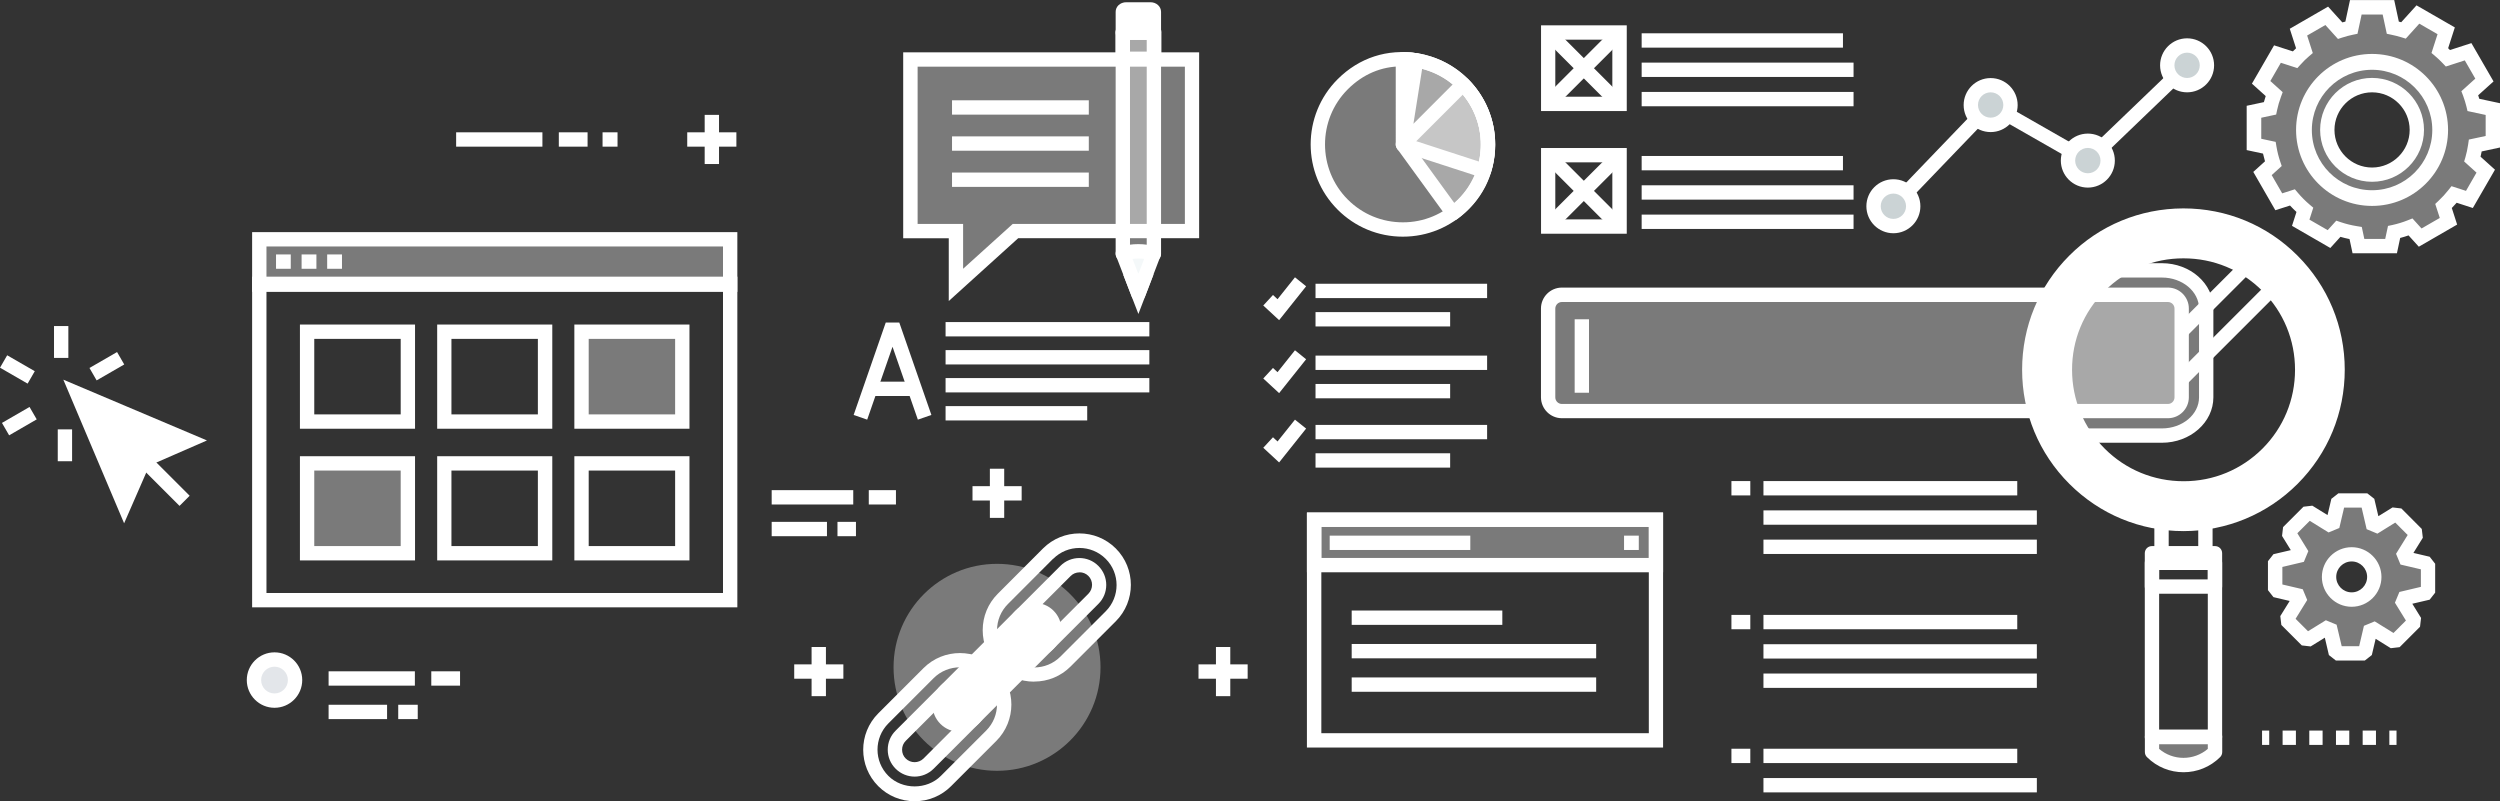 <?xml version="1.0" encoding="UTF-8"?>
<svg id="Layer_1" xmlns="http://www.w3.org/2000/svg" version="1.1" viewBox="0 0 313.83 100.58">
  <rect x="0" y="0" width="313.83" height="100.58" fill="#333333" stroke="none"/>
  <!-- Generator: Adobe Illustrator 29.6.1, SVG Export Plug-In . SVG Version: 2.1.1 Build 9)  -->
  <defs>
    <style>
      .st0 {
        fill: #e3e6ea;
      }

      .st1 {
        fill: #f4f8f9;
      }

      .st2 {
        opacity: .35;
      }

      .st2, .st3 {
        fill: #fff;
      }

      .st4 {
        fill: #cbd3d5;
      }

      .st5 {
        fill: #fdc202;
      }
    </style>
  </defs>
  <g>
    <rect class="st3" x="283.96" y="91.71" width=".9" height="1.8"/>
    <path class="st3" d="M298.26,93.51h-1.67v-1.8h1.67v1.8ZM294.91,93.51h-1.67v-1.8h1.67v1.8ZM291.56,93.51h-1.67v-1.8h1.67v1.8ZM288.21,93.51h-1.67v-1.8h1.67v1.8Z"/>
    <rect class="st3" x="299.94" y="91.71" width=".9" height="1.8"/>
  </g>
  <rect class="st3" x="96.87" y="61.53" width="10.24" height="1.8"/>
  <rect class="st3" x="109.06" y="61.53" width="3.41" height="1.8"/>
  <rect class="st3" x="96.87" y="65.51" width="6.94" height="1.8"/>
  <rect class="st3" x="105.13" y="65.51" width="2.32" height="1.8"/>
  <rect class="st3" x="41.25" y="84.27" width="10.83" height="1.8"/>
  <rect class="st3" x="54.14" y="84.27" width="3.61" height="1.8"/>
  <rect class="st3" x="41.25" y="88.47" width="7.34" height="1.8"/>
  <rect class="st3" x="49.99" y="88.47" width="2.45" height="1.8"/>
  <path class="st0" d="M31.88,85.37c0,1.42,1.15,2.58,2.58,2.58s2.58-1.16,2.58-2.58-1.16-2.58-2.58-2.58-2.58,1.16-2.58,2.58Z"/>
  <path class="st3" d="M34.46,88.85c-1.92,0-3.48-1.56-3.48-3.48s1.56-3.48,3.48-3.48,3.48,1.56,3.48,3.48-1.56,3.48-3.48,3.48ZM34.46,83.69c-.93,0-1.68.75-1.68,1.68s.75,1.68,1.68,1.68,1.68-.75,1.68-1.68-.75-1.68-1.68-1.68Z"/>
  <g>
    <rect class="st3" x="57.26" y="16.61" width="10.83" height="1.8"/>
    <rect class="st3" x="70.15" y="16.61" width="3.61" height="1.8"/>
  </g>
  <rect class="st3" x="75.64" y="16.61" width="1.88" height="1.8"/>
  <g>
    <path class="st2" d="M196.07,37.01h76.07c.95,0,1.73.78,1.73,1.73v11.14c0,.95-.77,1.73-1.73,1.73h-76.07c-.95,0-1.73-.77-1.73-1.73v-11.14c0-.95.78-1.73,1.73-1.73Z"/>
    <path class="st3" d="M272.14,52.5h-76.07c-1.45,0-2.63-1.18-2.63-2.63v-11.14c0-1.45,1.18-2.63,2.63-2.63h76.07c1.45,0,2.63,1.18,2.63,2.63v11.14c0,1.45-1.18,2.63-2.63,2.63ZM196.07,37.91c-.46,0-.83.37-.83.83v11.14c0,.46.37.83.83.83h76.07c.46,0,.83-.37.83-.83v-11.14c0-.46-.37-.83-.83-.83h-76.07Z"/>
  </g>
  <rect class="st3" x="197.67" y="40.08" width="1.8" height="9.22"/>
  <g>
    <path class="st2" d="M271.39,33.93h-6.95c-5.2,4.69-8.96,7.41-6.04,18.06.24.87.05,1.8.16,2.69h12.83c3.06,0,5.56-2.15,5.56-4.8v-11.14c0-2.65-2.49-4.8-5.56-4.8Z"/>
    <path class="st3" d="M271.39,55.58h-13.63l-.09-.79c-.05-.42-.04-.82-.04-1.21,0-.49.01-.95-.09-1.35-2.93-10.68.64-13.88,5.58-18.31l.98-.88h7.29c3.56,0,6.46,2.56,6.46,5.7v11.14c0,3.14-2.9,5.7-6.46,5.7ZM259.43,53.78h11.96c2.57,0,4.66-1.75,4.66-3.9v-11.14c0-2.15-2.09-3.9-4.66-3.9h-6.6l-.47.42c-4.79,4.29-7.68,6.89-5.05,16.5.18.64.17,1.28.16,1.85,0,.06,0,.12,0,.18Z"/>
  </g>
  <g>
    <path class="st3" d="M276.85,71.25h-5.51c-.5,0-.9-.4-.9-.9v-5.98c0-.24.09-.47.26-.64s.4-.26.64-.26h5.51c.5,0,.9.4.9.9v5.98c0,.5-.4.9-.9.9ZM272.24,68.64h3.71v-3.38h-3.71v3.38Z"/>
    <g>
      <path class="st3" d="M293.45,46.41c0-5.18-2.01-10.04-5.67-13.69-3.66-3.66-8.53-5.67-13.72-5.66-5.16.02-10.02,2.03-13.65,5.67-7.55,7.55-7.54,19.83,0,27.38,3.66,3.66,8.54,5.67,13.73,5.66,5.16-.01,10.01-2.03,13.65-5.66,3.65-3.65,5.66-8.51,5.66-13.69ZM274.13,61.31c-4,0-7.75-1.54-10.57-4.36-5.82-5.8-5.82-15.25,0-21.06,2.8-2.8,6.53-4.35,10.51-4.36,3.99,0,7.75,1.54,10.56,4.35,2.81,2.81,4.36,6.55,4.36,10.54,0,3.98-1.55,7.73-4.35,10.54-2.8,2.8-6.53,4.35-10.5,4.35Z"/>
      <path class="st3" d="M274.1,66.67c-5.42,0-10.5-2.1-14.33-5.93-3.82-3.82-5.93-8.9-5.93-14.32,0-5.42,2.1-10.51,5.92-14.33,3.8-3.81,8.88-5.91,14.29-5.93h.04c5.42,0,10.5,2.1,14.32,5.93,3.82,3.82,5.93,8.91,5.93,14.32h0c0,5.42-2.1,10.5-5.92,14.33-3.81,3.81-8.89,5.92-14.28,5.93h-.04ZM274.09,27.96h-.03c-4.93.02-9.55,1.93-13.02,5.4-3.48,3.48-5.4,8.12-5.39,13.05,0,4.94,1.92,9.57,5.4,13.05,3.49,3.48,8.12,5.4,13.06,5.4h.04c4.92-.01,9.54-1.93,13.01-5.4,3.48-3.49,5.4-8.12,5.39-13.06h0c0-4.94-1.92-9.57-5.4-13.05-3.48-3.48-8.12-5.4-13.05-5.4ZM274.1,62.21c-4.23,0-8.19-1.64-11.17-4.62-2.98-2.98-4.63-6.94-4.63-11.16,0-4.22,1.64-8.19,4.62-11.17,2.97-2.97,6.93-4.62,11.14-4.62h.04c4.22,0,8.18,1.64,11.16,4.62,2.98,2.98,4.63,6.95,4.62,11.17,0,4.22-1.64,8.19-4.61,11.17-2.97,2.97-6.93,4.61-11.14,4.62h-.03ZM274.1,32.43h-.03c-3.73,0-7.24,1.46-9.87,4.1-2.64,2.64-4.1,6.15-4.09,9.9,0,3.74,1.46,7.25,4.1,9.89,2.64,2.64,6.16,4.09,9.9,4.09h.03c3.73,0,7.23-1.46,9.87-4.09,2.64-2.64,4.09-6.16,4.09-9.9,0-3.74-1.45-7.26-4.1-9.9-2.64-2.64-6.15-4.09-9.89-4.09Z"/>
    </g>
    <path class="st3" d="M278.05,93.41h-7.91c-.5,0-.9-.4-.9-.9v-21.86c0-.5.4-.9.9-.9h7.91c.24,0,.47.09.64.26.17.17.26.4.26.64v21.86c0,.24-.1.47-.26.64-.17.17-.4.26-.64.26ZM271.04,91.61h6.11s0-20.06,0-20.06h-6.11s0,20.06,0,20.06Z"/>
    <path class="st3" d="M270.14,74.53c-.5,0-.9-.4-.9-.9v-4.18c0-.24.09-.47.26-.64.17-.17.4-.26.64-.26h7.91c.24,0,.47.09.64.26.17.17.26.4.26.64v4.18c0,.5-.4.9-.9.9h-7.9ZM271.04,70.35v2.38s6.11,0,6.11,0v-2.38s-6.11,0-6.11,0Z"/>
    <g>
      <path class="st2" d="M278.05,94.4c-2.18,2.18-5.72,2.18-7.91,0,0-.63,0-1.26,0-1.9,2.63,0,5.27,0,7.91,0,0,.63,0,1.26,0,1.9Z"/>
      <path class="st3" d="M274.1,96.94c-1.66,0-3.32-.63-4.59-1.9-.17-.17-.26-.4-.26-.64v-1.9c0-.5.4-.9.9-.9h7.91c.5,0,.9.4.9.9v1.9c0,.24-.09.47-.26.64-1.26,1.26-2.93,1.9-4.59,1.9ZM271.04,94.01c1.75,1.5,4.36,1.5,6.11,0v-.6h-6.11s0,.6,0,.6Z"/>
    </g>
  </g>
  <polygon class="st3" points="273.87 42.84 273.59 40.57 280.74 33.43 282.01 34.7 273.87 42.84"/>
  <polygon class="st3" points="273.06 49.69 273.15 47.06 284.69 35.52 285.97 36.79 273.06 49.69"/>
  <g>
    <polygon class="st3" points="108.86 52.68 107.16 52.09 111.19 40.49 112.89 40.49 116.92 52.09 115.22 52.68 112.04 43.53 108.86 52.68"/>
    <rect class="st3" x="109.46" y="47.91" width="5.15" height="1.8"/>
  </g>
  <rect class="st3" x="118.7" y="40.43" width="25.58" height="1.8"/>
  <rect class="st3" x="118.7" y="43.95" width="25.58" height="1.8"/>
  <rect class="st3" x="118.7" y="47.46" width="25.58" height="1.8"/>
  <rect class="st3" x="118.7" y="50.98" width="17.78" height="1.8"/>
  <g>
    <path class="st3" d="M204.21,29.34h-10.76v-10.76h10.76v10.76ZM195.24,27.54h7.16v-7.16h-7.16v7.16Z"/>
    <rect class="st3" x="192.49" y="23.06" width="12.68" height="1.8" transform="translate(41.29 147.61) rotate(-45)"/>
    <rect class="st3" x="197.92" y="17.62" width="1.8" height="12.68" transform="translate(41.29 147.61) rotate(-45)"/>
  </g>
  <g>
    <rect class="st3" x="206.08" y="19.58" width="25.27" height="1.8"/>
    <rect class="st3" x="206.08" y="23.26" width="26.6" height="1.8"/>
    <rect class="st3" x="206.08" y="26.94" width="26.6" height="1.8"/>
  </g>
  <g>
    <path class="st3" d="M204.21,13.94h-10.76V3.18h10.76v10.76ZM195.24,12.14h7.16v-7.16h-7.16v7.16Z"/>
    <rect class="st3" x="192.49" y="7.66" width="12.68" height="1.8" transform="translate(52.18 143.1) rotate(-45)"/>
    <rect class="st3" x="197.92" y="2.22" width="1.8" height="12.68" transform="translate(52.19 143.11) rotate(-45)"/>
  </g>
  <g>
    <rect class="st3" x="206.08" y="4.18" width="25.27" height="1.8"/>
    <rect class="st3" x="206.08" y="7.86" width="26.6" height="1.8"/>
    <rect class="st3" x="206.08" y="11.54" width="26.6" height="1.8"/>
  </g>
  <rect class="st3" x="221.37" y="60.39" width="31.86" height="1.8"/>
  <rect class="st3" x="217.35" y="60.39" width="2.37" height="1.8"/>
  <rect class="st3" x="221.37" y="64.07" width="34.32" height="1.8"/>
  <rect class="st3" x="221.37" y="67.74" width="34.32" height="1.8"/>
  <rect class="st3" x="221.37" y="77.19" width="31.86" height="1.8"/>
  <rect class="st3" x="217.35" y="77.19" width="2.37" height="1.8"/>
  <rect class="st3" x="221.37" y="80.87" width="34.32" height="1.8"/>
  <rect class="st3" x="221.37" y="84.55" width="34.32" height="1.8"/>
  <rect class="st3" x="221.37" y="93.99" width="31.86" height="1.8"/>
  <rect class="st3" x="217.35" y="93.99" width="2.37" height="1.8"/>
  <rect class="st3" x="221.37" y="97.67" width="34.32" height="1.8"/>
  <rect class="st3" x="165.14" y="35.62" width="21.54" height="1.8"/>
  <rect class="st3" x="165.14" y="39.18" width="16.9" height="1.8"/>
  <rect class="st3" x="165.14" y="44.64" width="21.54" height="1.8"/>
  <rect class="st3" x="165.14" y="48.2" width="16.9" height="1.8"/>
  <polygon class="st3" points="160.57 40.19 158.58 38.35 159.8 37.03 160.37 37.56 162.56 34.81 163.96 35.94 160.57 40.19"/>
  <polygon class="st3" points="160.57 49.35 158.58 47.51 159.8 46.19 160.37 46.72 162.56 43.97 163.96 45.1 160.57 49.35"/>
  <rect class="st3" x="165.14" y="53.34" width="21.54" height="1.8"/>
  <rect class="st3" x="165.14" y="56.9" width="16.9" height="1.8"/>
  <polygon class="st3" points="160.57 58.05 158.58 56.21 159.8 54.89 160.37 55.42 162.56 52.68 163.96 53.8 160.57 58.05"/>
  <g>
    <path class="st2" d="M312.93,17.78v-4.1s-2.44-.52-2.44-.52c-.12-.5-.28-.99-.46-1.47l1.83-1.66-2.05-3.55-2.53.82c-.32-.34-.66-.67-1.02-.97l.8-2.48-3.55-2.05-1.8,2c-.44-.14-.89-.25-1.34-.35l-.55-2.55h-4.1l-.55,2.55c-.49.1-.96.23-1.42.38l-1.68-1.86-3.55,2.05.75,2.32c-.42.36-.81.74-1.17,1.14l-2.21-.71-2.05,3.55,1.63,1.48c-.21.58-.4,1.17-.53,1.79l-2.01.43v4.1l1.92.41c.12.69.29,1.36.51,2.01l-1.36,1.23,2.05,3.55,1.7-.55c.48.56,1,1.09,1.57,1.56l-.52,1.61,3.55,2.05,1.17-1.29c.7.24,1.43.42,2.18.54l.35,1.66h4.1s.38-1.77.38-1.77c.71-.15,1.4-.37,2.07-.63l1.21,1.34,3.55-2.05-.62-1.92c.48-.45.93-.93,1.33-1.45l1.91.62,2.05-3.55-1.67-1.51c.16-.56.28-1.13.37-1.71l2.21-.47ZM303.39,16.3c0,3.1-2.51,5.62-5.62,5.62s-5.62-2.51-5.62-5.62,2.51-5.62,5.62-5.62,5.62,2.51,5.62,5.62Z"/>
    <path class="st3" d="M300.87,31.79h-5.55s-.38-1.78-.38-1.78c-.39-.08-.77-.17-1.14-.28l-1.27,1.4-4.81-2.78.56-1.74c-.28-.26-.55-.53-.81-.81l-1.84.59-2.77-4.81,1.47-1.33c-.09-.32-.17-.64-.25-.97l-2.05-.44v-5.56l2.16-.46c.07-.25.14-.5.23-.76l-1.73-1.56,2.78-4.81,2.36.76c.13-.14.27-.27.4-.39l-.79-2.45,4.81-2.78,1.79,1.98c.13-.04.25-.07.38-.1l.58-2.7h5.55l.58,2.7c.1.02.2.05.3.08l1.92-2.12,4.81,2.77-.84,2.61c.08.07.16.15.23.23l2.69-.87,2.78,4.81-1.93,1.74c.05.15.09.29.14.44l2.62.56v5.55s-2.32.5-2.32.5c-.04.22-.09.44-.14.66l1.81,1.63-2.78,4.81-2.03-.66c-.19.22-.4.44-.61.66l.67,2.08-4.81,2.78-1.29-1.42c-.35.12-.7.23-1.05.32l-.41,1.93ZM296.78,29.99h2.64s.35-1.63.35-1.63l.57-.12c.64-.14,1.29-.34,1.92-.59l.58-.23,1.14,1.26,2.29-1.32-.57-1.76.41-.39c.46-.43.88-.89,1.24-1.35l.39-.49,1.82.59,1.32-2.29-1.55-1.4.16-.54c.14-.49.26-1.03.34-1.59l.09-.62,2.11-.45v-2.64s-2.28-.49-2.28-.49l-.13-.55c-.11-.46-.26-.92-.42-1.37l-.22-.57,1.75-1.58-1.32-2.29-2.38.77-.39-.41c-.3-.32-.62-.62-.95-.9l-.46-.39.76-2.36-2.29-1.32-1.7,1.88-.55-.17c-.41-.13-.83-.23-1.26-.32l-.57-.12-.52-2.42h-2.64l-.52,2.42-.58.12c-.44.09-.87.2-1.32.35l-.55.18-1.58-1.75-2.29,1.32.71,2.2-.46.39c-.37.32-.73.66-1.09,1.07l-.39.43-2.07-.67-1.32,2.29,1.55,1.4-.21.57c-.23.62-.38,1.15-.49,1.67l-.12.57-1.87.4v2.64l1.81.39.1.6c.11.65.27,1.28.47,1.87l.19.56-1.26,1.14,1.32,2.29,1.59-.51.39.46c.45.53.94,1.02,1.46,1.46l.46.39-.48,1.5,2.29,1.32,1.08-1.19.56.19c.65.22,1.33.39,2.03.5l.61.1.33,1.55ZM297.77,22.82c-3.59,0-6.52-2.92-6.52-6.52s2.92-6.52,6.52-6.52,6.52,2.92,6.52,6.52-2.92,6.52-6.52,6.52ZM297.77,11.59c-2.6,0-4.72,2.12-4.72,4.72s2.12,4.72,4.72,4.72,4.72-2.12,4.72-4.72-2.12-4.72-4.72-4.72Z"/>
    <path class="st3" d="M297.77,6.77c-5.27,0-9.54,4.27-9.54,9.54s4.27,9.54,9.54,9.54,9.54-4.27,9.54-9.54-4.27-9.54-9.54-9.54ZM297.77,23.88c-4.18,0-7.56-3.38-7.56-7.56s3.39-7.56,7.56-7.56,7.56,3.39,7.56,7.56-3.38,7.56-7.56,7.56Z"/>
  </g>
  <path class="st2" d="M138.15,83.77c0,7.17-5.81,12.99-12.99,12.99s-12.99-5.82-12.99-12.99,5.81-12.99,12.99-12.99,12.99,5.82,12.99,12.99Z"/>
  <path class="st3" d="M114.82,100.58c-1.73,0-3.35-.67-4.57-1.89-2.52-2.52-2.52-6.62,0-9.14l5.68-5.68c2.52-2.52,6.62-2.52,9.14,0,2.52,2.52,2.52,6.62,0,9.14l-5.68,5.68c-1.22,1.22-2.84,1.89-4.57,1.89ZM120.5,83.77c-1.19,0-2.39.45-3.3,1.36l-5.68,5.68c-1.82,1.82-1.82,4.77,0,6.59,1.76,1.76,4.83,1.76,6.59,0l5.68-5.68c1.82-1.82,1.82-4.77,0-6.59-.91-.91-2.1-1.36-3.3-1.36ZM114.82,97.49c-.86,0-1.73-.33-2.39-.99-.64-.64-.99-1.48-.99-2.39s.35-1.75.99-2.39l5.68-5.68c1.32-1.31,3.46-1.32,4.77,0,1.32,1.32,1.32,3.46,0,4.78h0l-5.68,5.68c-.66.66-1.52.99-2.39.99ZM120.5,86.86c-.4,0-.81.15-1.12.46l-5.68,5.68c-.3.3-.46.69-.46,1.11s.16.82.46,1.11c.61.61,1.61.61,2.23,0l5.68-5.68c.61-.61.61-1.61,0-2.23-.31-.31-.71-.46-1.11-.46ZM122.25,90.18h.01-.01Z"/>
  <path class="st3" d="M129.82,85.57c-1.73,0-3.35-.67-4.57-1.89-1.22-1.22-1.89-2.84-1.89-4.57s.67-3.35,1.89-4.57l5.68-5.69h0c2.52-2.52,6.62-2.52,9.14,0,2.52,2.52,2.52,6.62,0,9.14l-5.68,5.68c-1.22,1.22-2.84,1.89-4.57,1.89ZM132.21,70.13l-5.68,5.69c-.88.88-1.37,2.05-1.37,3.3s.48,2.42,1.37,3.3c1.82,1.82,4.78,1.82,6.59,0l5.68-5.68c1.82-1.82,1.82-4.78,0-6.59-1.82-1.82-4.78-1.82-6.59,0h0ZM129.82,82.49c-.86,0-1.73-.33-2.39-.99-.64-.64-.99-1.48-.99-2.39,0-.9.35-1.75.99-2.39l5.68-5.68c1.32-1.32,3.46-1.32,4.77,0,1.32,1.32,1.32,3.46,0,4.77h0s-5.68,5.68-5.68,5.68c-.66.66-1.52.99-2.39.99ZM135.51,71.85c-.4,0-.81.15-1.11.46l-5.68,5.68c-.3.3-.46.69-.46,1.11s.16.82.46,1.11c.61.61,1.61.61,2.23,0l5.68-5.68c.61-.62.61-1.62,0-2.23-.31-.31-.71-.46-1.11-.46ZM137.26,75.18h.01-.01Z"/>
  <path class="st3" d="M122.19,90.24c-.97.97-2.54.97-3.5,0-.97-.97-.97-2.54,0-3.5l9.43-9.43c.96-.97,2.54-.97,3.5,0,.97.96.97,2.54,0,3.5l-9.43,9.44Z"/>
  <path class="st3" d="M120.44,91.86c-.9,0-1.75-.35-2.39-.99s-.99-1.48-.99-2.39.35-1.75.99-2.39l9.43-9.43c1.32-1.31,3.46-1.31,4.77,0,.64.64.99,1.48.99,2.39s-.35,1.75-.99,2.39l-9.43,9.43c-.64.64-1.48.99-2.39.99ZM129.88,77.48c-.4,0-.81.15-1.11.46l-9.43,9.43c-.3.3-.46.69-.46,1.11s.16.82.46,1.11c.59.59,1.63.59,2.23,0h0l9.43-9.43c.3-.3.46-.69.46-1.11s-.16-.82-.46-1.11c-.31-.31-.71-.46-1.12-.46Z"/>
  <rect class="st3" x="150.45" y="83.4" width="6.17" height="1.8"/>
  <rect class="st3" x="152.64" y="81.22" width="1.8" height="6.17"/>
  <rect class="st3" x="99.7" y="83.4" width="6.17" height="1.8"/>
  <rect class="st3" x="101.88" y="81.22" width="1.8" height="6.17"/>
  <rect class="st3" x="124.26" y="58.84" width="1.8" height="6.17"/>
  <rect class="st3" x="122.08" y="61.03" width="6.17" height="1.8"/>
  <rect class="st3" x="88.46" y="14.42" width="1.8" height="6.17"/>
  <rect class="st3" x="86.27" y="16.61" width="6.17" height="1.8"/>
  <path class="st3" d="M208.77,93.84h-44.71v-29.5h44.71v29.5ZM165.87,92.04h41.11v-25.9h-41.11v25.9Z"/>
  <g>
    <rect class="st2" x="164.97" y="65.24" width="42.91" height="5.7"/>
    <path class="st3" d="M208.77,71.84h-44.71v-7.5h44.71v7.5ZM165.87,70.04h41.11v-3.9h-41.11v3.9Z"/>
  </g>
  <rect class="st3" x="166.92" y="67.24" width="17.65" height="1.8"/>
  <rect class="st3" x="169.68" y="76.64" width="18.91" height="1.8"/>
  <rect class="st3" x="169.68" y="80.84" width="30.69" height="1.8"/>
  <rect class="st3" x="169.68" y="85.04" width="30.69" height="1.8"/>
  <rect class="st3" x="203.87" y="67.24" width="1.85" height="1.8"/>
  <path class="st3" d="M92.56,76.24H31.65v-41.51h60.91v41.51ZM33.45,74.44h57.31v-37.9h-57.31v37.9Z"/>
  <path class="st3" d="M52.1,53.82h-14.45v-13.08h14.45v13.08ZM39.45,52.02h10.85v-9.48h-10.85v9.48Z"/>
  <path class="st3" d="M69.33,53.82h-14.45v-13.08h14.45v13.08ZM56.67,52.02h10.85v-9.48h-10.85v9.48Z"/>
  <g>
    <rect class="st2" x="73" y="41.64" width="12.65" height="11.28"/>
    <path class="st3" d="M86.55,53.82h-14.45v-13.08h14.45v13.08ZM73.9,52.02h10.85v-9.48h-10.85v9.48Z"/>
  </g>
  <g>
    <rect class="st2" x="38.55" y="58.16" width="12.65" height="11.28"/>
    <path class="st3" d="M52.1,70.35h-14.45v-13.08h14.45v13.08ZM39.45,68.55h10.85v-9.48h-10.85v9.48Z"/>
  </g>
  <path class="st3" d="M69.33,70.35h-14.45v-13.08h14.45v13.08ZM56.67,68.55h10.85v-9.48h-10.85v9.48Z"/>
  <path class="st3" d="M86.55,70.35h-14.45v-13.08h14.45v13.08ZM73.9,68.55h10.85v-9.48h-10.85v9.48Z"/>
  <g>
    <rect class="st2" x="32.55" y="30.03" width="59.11" height="5.7"/>
    <path class="st3" d="M92.56,36.64H31.65v-7.5h60.91v7.5ZM33.45,34.84h57.31v-3.9h-57.31v3.9Z"/>
  </g>
  <rect class="st3" x="34.65" y="31.94" width="1.85" height="1.8"/>
  <rect class="st3" x="37.86" y="31.94" width="1.86" height="1.8"/>
  <rect class="st3" x="41.07" y="31.94" width="1.86" height="1.8"/>
  <rect class="st3" x="6.78" y="40.93" width="1.8" height="4"/>
  <rect class="st3" x="1.28" y="44.38" width="1.8" height="4" transform="translate(-39.08 25.09) rotate(-60.02)"/>
  <rect class="st3" x=".42" y="51.97" width="4" height="1.8" transform="translate(-26.15 8.32) rotate(-30.06)"/>
  <rect class="st3" x="7.25" y="53.9" width="1.8" height="4"/>
  <rect class="st3" x="12.75" y="50.46" width="1.8" height="4" transform="translate(-38.61 38.05) rotate(-60)"/>
  <rect class="st3" x="11.41" y="45.07" width="4" height="1.8" transform="translate(-21.18 12.86) rotate(-29.99)"/>
  <g>
    <rect class="st3" x="19.88" y="57.11" width="1.8" height="6.76" transform="translate(-36.69 32.41) rotate(-45.01)"/>
    <g>
      <polygon class="st3" points="9.64 49.35 23.7 55.3 18.06 57.77 15.59 63.41 9.64 49.35"/>
      <path class="st3" d="M15.58,65.69l-7.63-18.03,18.03,7.63-7.24,3.16-3.16,7.24ZM11.34,51.05l4.27,10.09,1.77-4.05,4.05-1.77-10.09-4.27Z"/>
    </g>
  </g>
  <g>
    <g>
      <polygon class="st2" points="149.63 7.47 114.28 7.47 114.28 29.01 120 29.01 120 35.77 127.47 29.01 149.63 29.01 149.63 7.47"/>
      <path class="st3" d="M119.1,37.8v-7.89h-5.72V6.57h37.15v23.33h-22.71l-8.72,7.89ZM115.18,28.11h5.72v5.63l6.23-5.63h21.61V8.37h-33.55v19.73Z"/>
    </g>
    <g>
      <rect class="st3" x="119.51" y="12.59" width="17.17" height="1.8"/>
      <rect class="st3" x="119.51" y="17.12" width="17.17" height="1.8"/>
      <rect class="st3" x="119.51" y="21.66" width="17.17" height="1.8"/>
    </g>
  </g>
  <g>
    <g>
      <g>
        <path class="st3" d="M140.95,1.49v2.62s3.9,0,3.9,0V1.49c0-.17-.19-.31-.43-.31h-3.04c-.24,0-.43.14-.43.31Z"/>
        <path class="st3" d="M144.85,5.01h-3.9c-.24,0-.47-.09-.64-.26s-.26-.4-.26-.64V1.49c0-.31.12-.6.34-.82.25-.25.61-.39.99-.39h3.04c.74,0,1.33.53,1.33,1.21v2.62c0,.24-.09.47-.26.64s-.4.26-.64.26ZM141.85,3.21h2.1v-1.13h-2.1v1.13Z"/>
      </g>
      <g>
        <rect class="st2" x="140.95" y="4.11" width="3.9" height="27.78"/>
        <path class="st3" d="M144.85,32.78h-3.9c-.5,0-.9-.4-.9-.9V4.11c0-.5.4-.9.9-.9h3.9c.5,0,.9.4.9.9v27.78c0,.24-.09.47-.26.64-.17.17-.4.26-.64.26ZM141.85,30.98h2.1s0-25.98,0-25.98h-2.1v25.98Z"/>
      </g>
    </g>
    <g>
      <path class="st1" d="M142.9,31.55c-.69,0-1.35.1-1.95.28l1.95,5.06,1.94-5.06c-.6-.18-1.25-.28-1.95-.28Z"/>
      <path class="st3" d="M142.9,37.79c-.37,0-.71-.23-.84-.58l-1.95-5.06c-.09-.23-.08-.49.03-.72s.31-.39.55-.47c1.41-.42,2.99-.42,4.41,0,.24.07.44.24.55.47.11.23.12.49.03.72l-1.94,5.06c-.13.35-.47.58-.84.58ZM142.17,32.5l.73,1.89.73-1.89c-.48-.06-.98-.06-1.45,0Z"/>
    </g>
    <g>
      <rect class="st2" x="140.94" y="4.03" width="3.95" height="3.36"/>
      <path class="st3" d="M144.89,8.28h-3.95c-.5,0-.9-.4-.9-.9v-3.36c0-.24.09-.47.26-.64s.4-.26.64-.26h3.95c.5,0,.9.4.9.9v3.36c0,.5-.4.9-.9.9ZM141.84,6.48h2.15v-1.56h-2.15v1.56Z"/>
    </g>
    <g>
      <path class="st5" d="M143.54,35.24c-.2-.02-.4-.03-.6-.03-.23,0-.45.01-.67.04l.64,1.65.63-1.65Z"/>
      <path class="st3" d="M142.9,39.4l-1.9-4.92,1.17-.12c.47-.05.96-.05,1.43-.01l1.21.09-1.9,4.96Z"/>
    </g>
  </g>
  <g>
    <g>
      <path class="st2" d="M176.11,18.13l7.55-7.55c4.17,4.17,4.17,10.93,0,15.11-4.17,4.17-10.94,4.17-15.11,0-4.17-4.17-4.17-10.94,0-15.11,2.5-2.5,5.73-3.55,9.23-3l-1.67,10.55Z"/>
      <path class="st3" d="M176.11,29.71c-3.09,0-6-1.2-8.19-3.39-4.52-4.52-4.52-11.87,0-16.38,2.69-2.69,6.24-3.85,10-3.25.24.04.45.17.59.36s.2.43.16.67l-1.24,7.82,5.59-5.6c.34-.34.93-.34,1.27,0,2.19,2.19,3.39,5.1,3.39,8.19,0,3.09-1.2,6-3.39,8.19-2.19,2.19-5.1,3.39-8.19,3.39h0ZM175.97,8.33c-2.56,0-4.88.98-6.78,2.88-3.81,3.81-3.81,10.02,0,13.84,1.85,1.85,4.3,2.86,6.92,2.86h0c2.61,0,5.07-1.02,6.92-2.87,3.6-3.6,3.8-9.33.61-13.17l-6.89,6.89c-.28.28-.7.34-1.05.17-.35-.18-.54-.56-.48-.94l1.52-9.63c-.26-.02-.52-.03-.77-.03Z"/>
    </g>
    <g>
      <path class="st2" d="M176.11,7.45c5.9,0,10.68,4.78,10.68,10.68,0,3.54-1.54,6.56-4.4,8.64l-6.28-8.64"/>
      <path class="st3" d="M182.39,27.67c-.28,0-.55-.13-.73-.37l-6.28-8.64,1.46-1.06,5.73,7.89c2.18-1.87,3.33-4.4,3.33-7.36,0-5.39-4.39-9.78-9.78-9.78v-1.8c6.39,0,11.58,5.2,11.58,11.58,0,3.81-1.7,7.13-4.77,9.37-.16.12-.34.17-.53.17Z"/>
    </g>
    <g>
      <path class="st2" d="M176.11,18.13l10.16,3.3c1.82-5.61-1.25-11.64-6.86-13.46-1.12-.36-2.12-.52-3.3-.52v10.68Z"/>
      <path class="st3" d="M186.27,22.33c-.09,0-.19-.02-.28-.04l-10.16-3.3c-.37-.12-.62-.47-.62-.86V7.45c0-.5.4-.9.9-.9,1.27,0,2.37.17,3.58.57,2.94.96,5.34,3,6.74,5.76,1.4,2.76,1.65,5.9.7,8.84-.07.23-.24.41-.45.52-.13.06-.27.1-.41.1ZM177.01,17.47l8.64,2.81c.51-2.23.22-4.54-.83-6.6-1.19-2.33-3.21-4.06-5.69-4.86-.73-.24-1.4-.38-2.12-.44v9.09Z"/>
    </g>
  </g>
  <polygon class="st3" points="238.33 26.52 237.03 25.27 249.72 12.06 261.95 19.05 273.93 7.55 275.17 8.85 262.23 21.28 250.05 14.32 238.33 26.52"/>
  <g>
    <path class="st4" d="M240.17,25.89c0,1.38-1.12,2.49-2.49,2.49s-2.49-1.12-2.49-2.49,1.12-2.49,2.49-2.49,2.49,1.12,2.49,2.49Z"/>
    <path class="st3" d="M237.68,29.28c-1.87,0-3.39-1.52-3.39-3.39s1.52-3.39,3.39-3.39,3.39,1.52,3.39,3.39-1.52,3.39-3.39,3.39ZM237.68,24.3c-.88,0-1.59.71-1.59,1.59s.71,1.59,1.59,1.59,1.59-.71,1.59-1.59-.71-1.59-1.59-1.59Z"/>
  </g>
  <g>
    <path class="st4" d="M252.38,13.19c0,1.38-1.12,2.49-2.49,2.49s-2.49-1.11-2.49-2.49,1.12-2.49,2.49-2.49,2.49,1.12,2.49,2.49Z"/>
    <path class="st3" d="M249.89,16.58c-1.87,0-3.39-1.52-3.39-3.39s1.52-3.39,3.39-3.39,3.39,1.52,3.39,3.39-1.52,3.39-3.39,3.39ZM249.89,11.59c-.88,0-1.59.71-1.59,1.59s.71,1.59,1.59,1.59,1.59-.71,1.59-1.59-.71-1.59-1.59-1.59Z"/>
  </g>
  <g>
    <path class="st4" d="M264.58,20.16c0,1.38-1.12,2.49-2.49,2.49s-2.49-1.12-2.49-2.49,1.12-2.49,2.49-2.49,2.49,1.11,2.49,2.49Z"/>
    <path class="st3" d="M262.09,23.55c-1.87,0-3.39-1.52-3.39-3.39s1.52-3.39,3.39-3.39,3.39,1.52,3.39,3.39-1.52,3.39-3.39,3.39ZM262.09,18.57c-.88,0-1.59.71-1.59,1.59s.71,1.59,1.59,1.59,1.59-.71,1.59-1.59-.71-1.59-1.59-1.59Z"/>
  </g>
  <g>
    <path class="st4" d="M277.04,8.2c0,1.38-1.12,2.49-2.49,2.49s-2.49-1.11-2.49-2.49,1.12-2.49,2.49-2.49,2.49,1.12,2.49,2.49Z"/>
    <path class="st3" d="M274.55,11.59c-1.87,0-3.39-1.52-3.39-3.39s1.52-3.39,3.39-3.39,3.39,1.52,3.39,3.39-1.52,3.39-3.39,3.39ZM274.55,6.61c-.88,0-1.59.71-1.59,1.59s.71,1.59,1.59,1.59,1.59-.71,1.59-1.59-.71-1.59-1.59-1.59Z"/>
  </g>
  <path class="st2" d="M304.8,74.4v-3.63s-3.25-.77-3.25-.77l1.84-2.97-2.57-2.57-2.84,1.76-.8-3.4h-3.63l-.77,3.25-2.97-1.84-2.56,2.56,1.76,2.84-3.4.8v3.63l3.25.77-1.84,2.97,2.57,2.57,2.84-1.76.8,3.4h3.63l.77-3.25,2.97,1.84,2.56-2.56-1.76-2.84,3.4-.8ZM295.21,75.27c-1.57,0-2.84-1.27-2.84-2.84s1.27-2.84,2.84-2.84,2.84,1.27,2.84,2.84-1.27,2.84-2.84,2.84Z"/>
  <path class="st3" d="M296.86,82.92h-3.63l-.88-.69-.51-2.18-1.78,1.1-1.11-.13-2.57-2.57-.13-1.11,1.18-1.9-2.04-.48-.69-.88v-3.63l.69-.88,2.18-.51-1.1-1.78.13-1.11,2.56-2.56,1.11-.13,1.91,1.18.48-2.04.88-.69h3.63l.88.69.51,2.18,1.78-1.1,1.11.13,2.56,2.57.13,1.11-1.18,1.9,2.04.48.69.88v3.63s-.69.88-.69.88l-2.18.51,1.1,1.78-.13,1.11-2.56,2.56-1.11.13-1.9-1.18-.48,2.04-.88.69ZM293.95,81.12h2.2l.6-2.56,1.35-.56,2.36,1.46,1.56-1.56-1.38-2.24.56-1.35,2.7-.64v-2.2s-2.56-.6-2.56-.6l-.56-1.35,1.46-2.36-1.56-1.56-2.24,1.39-1.35-.56-.63-2.71h-2.2l-.6,2.56-1.35.56-2.36-1.46-1.56,1.56,1.38,2.24-.56,1.35-2.7.64v2.2l2.56.6.56,1.35-1.46,2.36,1.56,1.56,2.24-1.38,1.35.56.64,2.7ZM295.21,76.17c-2.06,0-3.74-1.68-3.74-3.74s1.68-3.74,3.74-3.74,3.74,1.68,3.74,3.74-1.68,3.74-3.74,3.74ZM295.21,70.48c-1.07,0-1.94.87-1.94,1.94s.87,1.94,1.94,1.94,1.94-.87,1.94-1.94-.87-1.94-1.94-1.94Z"/>
</svg>